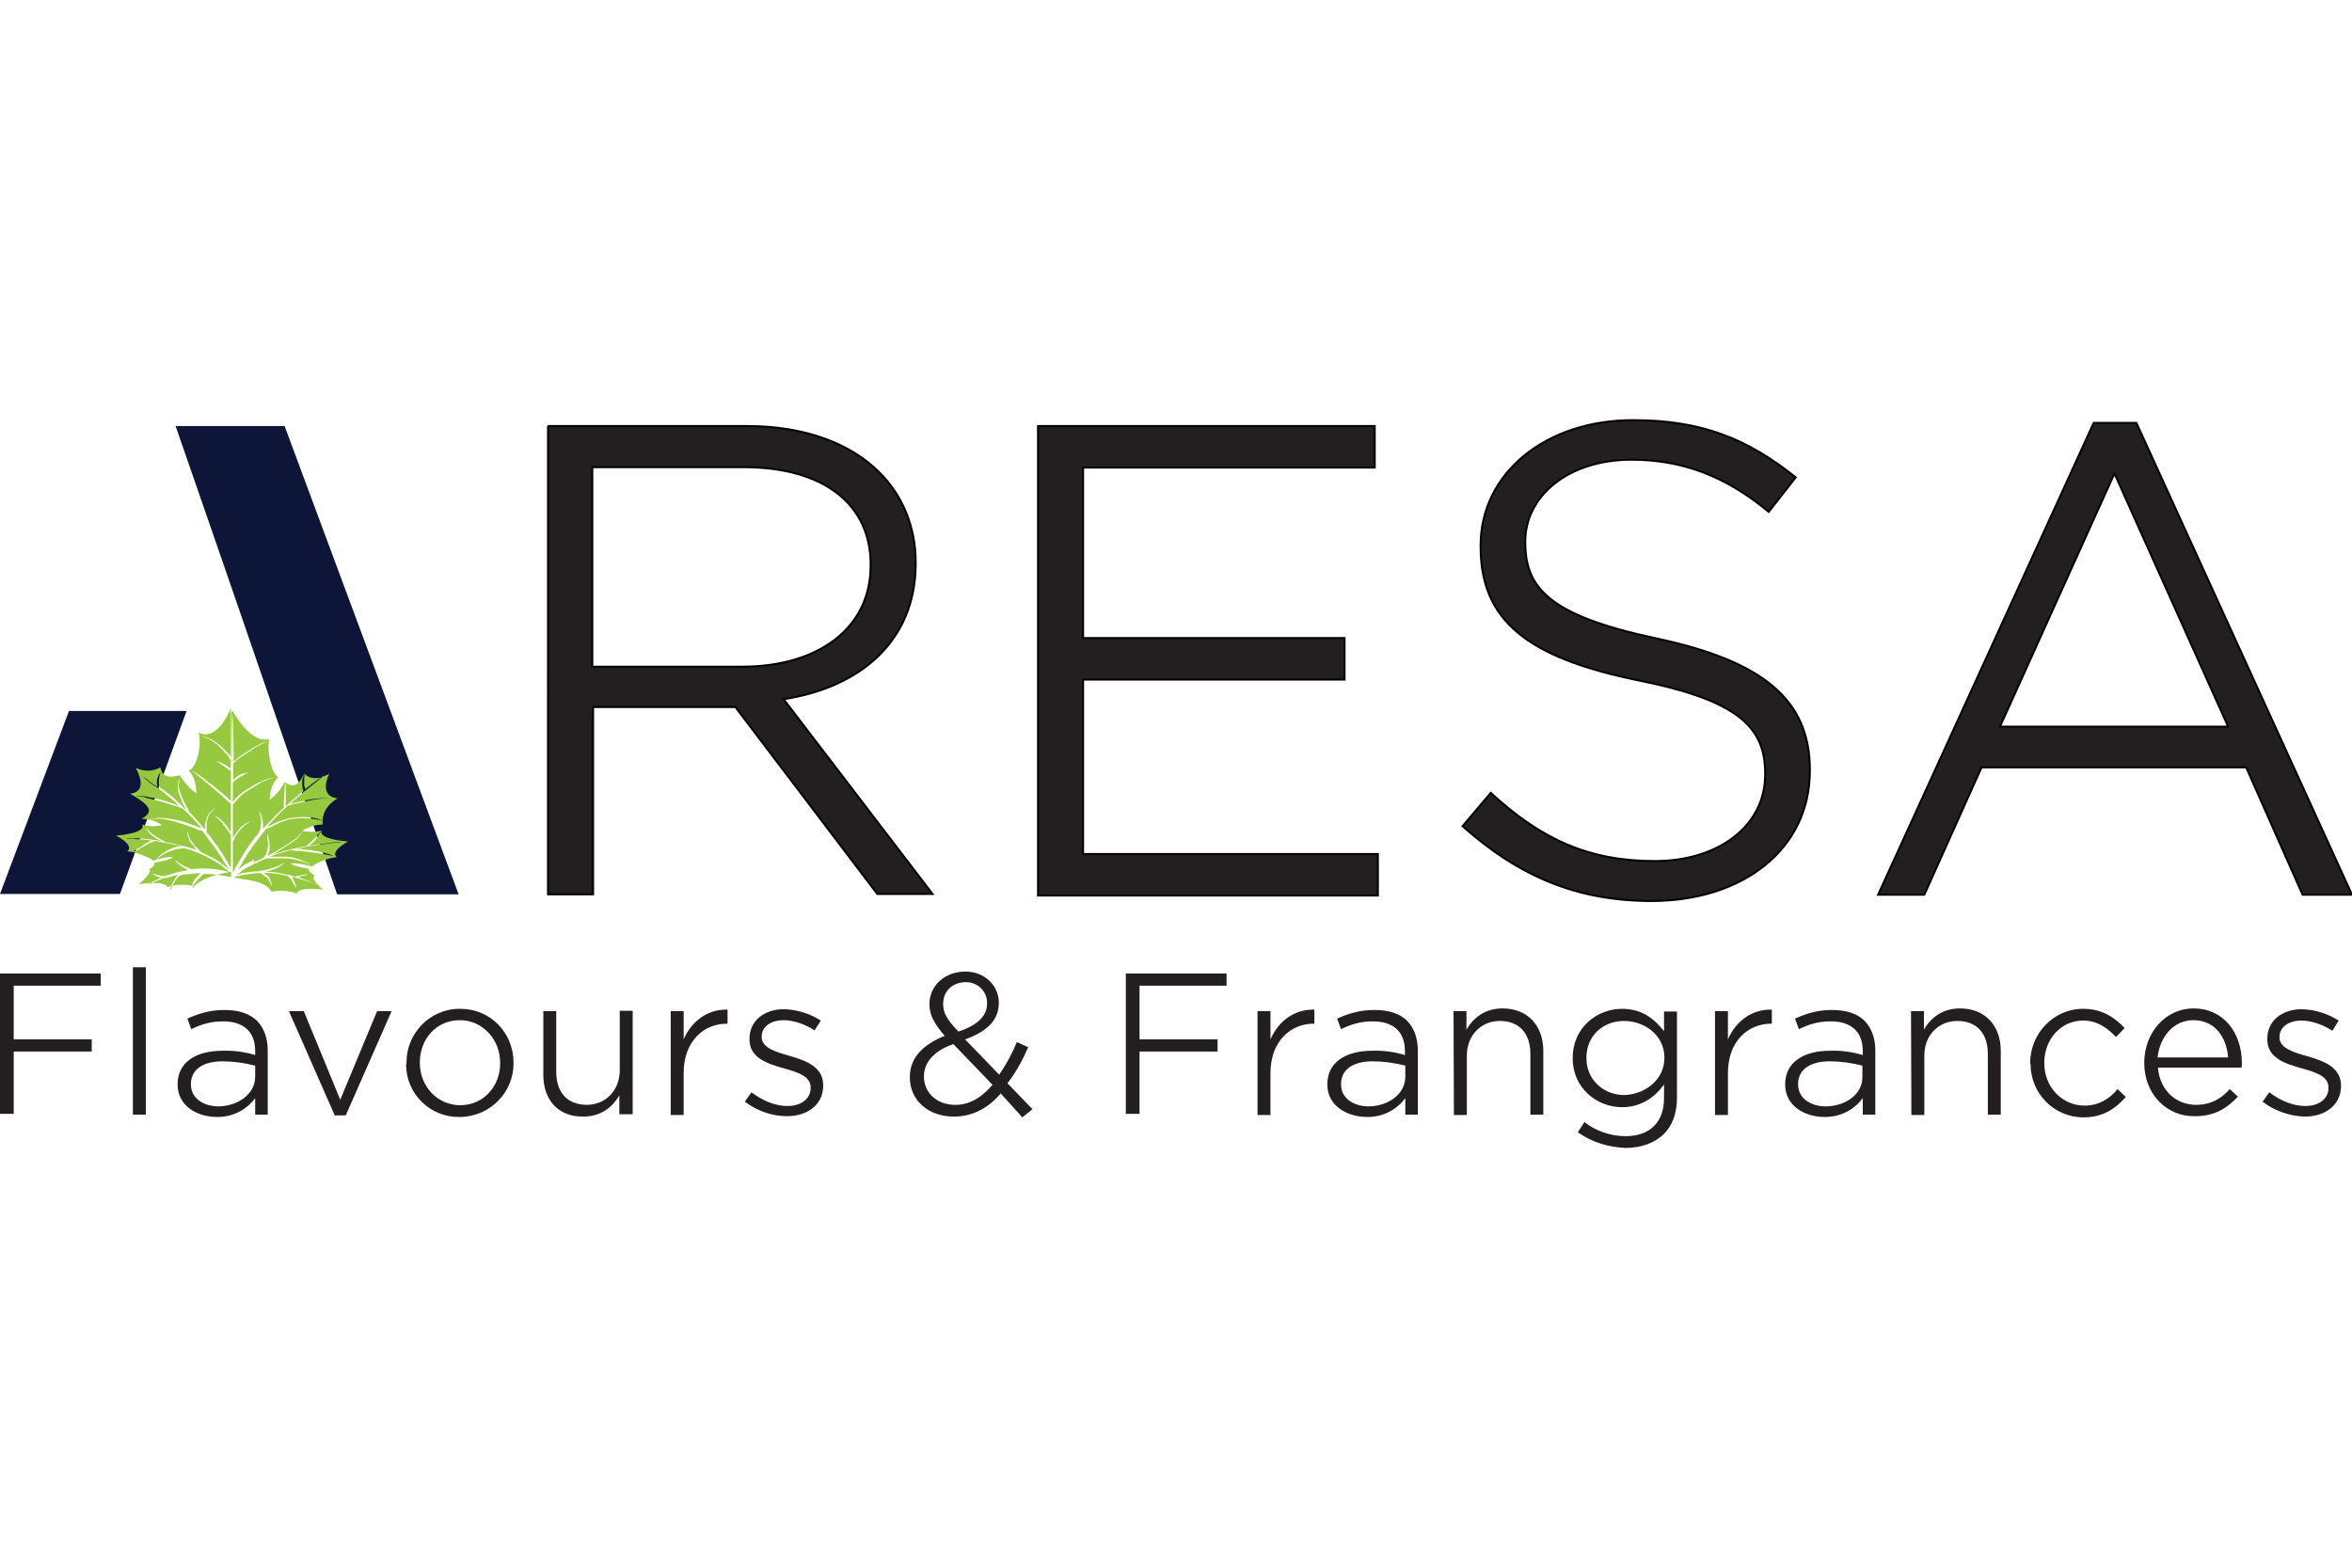 <?xml version="1.0" encoding="utf-8"?>
<!-- Generator: Adobe Illustrator 25.4.1, SVG Export Plug-In . SVG Version: 6.00 Build 0)  -->
<svg version="1.1" id="Layer_1" xmlns="http://www.w3.org/2000/svg" xmlns:xlink="http://www.w3.org/1999/xlink" x="0px" y="0px"
	 viewBox="0 0 600 400" style="enable-background:new 0 0 600 400;" xml:space="preserve">
<style type="text/css">
	.st0{fill:#231F20;stroke:#020202;stroke-width:0.5;stroke-miterlimit:10;}
	.st1{fill:#0D1538;}
	.st2{fill:#97C940;}
	.st3{fill:#231F20;}
</style>
<g id="Layer_2_00000176727477057782465300000007342445293175912347_">
	<g id="Layer_2-2">
		<g id="Layer_1-2">
			<path class="st0" d="M139.7,108.7h50.9c14.9,0,26.6,4.6,33.8,11.9c5.8,5.8,9.2,13.8,9.2,22.9v0.3c0,19.7-14.1,31.6-33.7,34.6
				l38,49.7h-14.1l-36.2-47.7h-36.3v47.8h-11.5V108.7z M189.4,170.1c18.9,0,32.7-9.5,32.7-25.8V144c0-15.2-11.8-24.8-32.4-24.8
				h-38.6v50.9H189.4z"/>
			<path class="st0" d="M264.8,108.7h85.9v10.6h-74.4v43.5H343v10.6h-66.7v44.5h75.2v10.6h-86.7V108.7z"/>
			<path class="st0" d="M373.1,210.8l7.2-8.5c12.7,11.7,24.8,17.4,41.8,17.4c16.7,0,28.2-9.3,28.2-22v-0.3
				c0-11.5-6.3-18.6-32.4-23.8c-28.2-5.8-40.2-15.2-40.2-34.1v-0.3c0-18.4,16.5-32,38.9-32c17.6,0,29.2,4.8,41.5,14.6l-6.9,8.8
				c-11.2-9.3-22.3-13.3-35-13.3c-16.4,0-27.1,9.5-27.1,20.8v0.3c0,11.7,6.2,18.7,33.5,24.5c27.1,5.8,39.1,15.6,39.1,33.5v0.3
				c0,19.9-17,33.2-40.4,33.2C402.6,229.9,387.7,223.8,373.1,210.8z"/>
			<path class="st0" d="M534.1,107.9H545l55,120.4h-12.6L573,195.8h-67.5l-14.6,32.5h-11.8L534.1,107.9z M568.4,185.4l-29-64.6
				l-29.2,64.6H568.4z"/>
			<path class="st1" d="M72.6,108.7H44.8l13.5,39l0,0L86,228.2H117L72.6,108.7z M0,228.1h30.6l17-46.7h-30L0,228.1z"/>
			<path class="st2" d="M75.7,228c0.5-1.9,6.7-1,6.7-1s-3.6-3-2.1-3.7c-1.3-0.5-1.6-1.3-1.5-1.6c-0.8-0.1-3.8-0.7-4.7-1.4
				c1.7-0.2,4.5,0.5,5.5,0.8c0.7-0.8,4.1-2.2,6.3-2.4c-1.8-1.5,2.9-4,2.9-4s-7.8-0.5-6.7-2.8c-1.6,0.4-3.3,0.5-5,0.1
				c1.5-1,3.3-1.6,5.2-1.6c-0.2-2.4,0.7-4.8,3.8-6.7c-5.1-0.6-2.1-6.3-2.1-6.3s-3.7,2.6-6.4,0c-2.2,4.8-4.2,2.4-5,2.2
				c-0.4,0.9-2.1,3.3-3.8,4.5c0-2.7,0.9-4.5,2.1-5.8c-1.9-1.5-2.7-6.4-2.3-9.7c-4.9,1.2-9.3-7.3-9.3-7.3s-0.1,0.3-0.3,0.7v12.5
				c0,0.1,0.1,0.1,0.1,0.2v0.1l0,0c0-6.9,0.1-12.5,0.2-12.5s0.3,5.4,0.3,12.1c0,0,0-0.1,0.1-0.1l0.1-0.1l0.1-0.1l0.1-0.1l0.1-0.1
				l0.1-0.1c0.2-0.2,0.4-0.4,0.7-0.6c0.2-0.2,0.6-0.4,0.9-0.6l1.1-0.7l1.2-0.8c0.4-0.3,0.8-0.5,1.2-0.7c0.4-0.2,0.8-0.4,1.1-0.6
				c0.3-0.1,0.7-0.3,1-0.4h0.1h0.1l0.2-0.1l0.3-0.1c0.1,0,0.2,0,0.3,0c0,0-0.4,0.1-0.9,0.3c-0.3,0.1-0.6,0.3-0.9,0.4
				c-0.3,0.2-0.7,0.4-1.1,0.6c-0.4,0.2-0.8,0.5-1.2,0.8l-1.2,0.8l-1.1,0.7c-0.3,0.2-0.7,0.4-0.9,0.6c-0.3,0.2-0.5,0.4-0.7,0.5
				l-0.1,0.1l-0.1,0.1l-0.1,0.1l-0.1,0.1l-0.1,0.1c-0.1,0.1-0.1,0.1-0.2,0.2l-0.1,0.1l-0.1,0.1c0,1.3,0,2.7,0,4.2l0,0l0.1-0.1
				l0.1-0.1c0,0,0,0,0.1-0.1l0.1-0.1c0.3-0.2,0.6-0.5,0.9-0.7c0.4-0.2,0.8-0.4,1.2-0.5h0.1h0.1c0.1,0,0.2-0.1,0.3-0.1l0.3-0.1H63
				h0.1h0.1h0.1c0.1,0,0.1,0,0.1,0s0,0-0.1,0.1h-0.1h-0.1H63l-0.2,0.1l-0.2,0.1l-0.3,0.1l-0.1,0.1l-0.1,0.1
				c-0.4,0.2-0.7,0.3-1.1,0.6c-0.3,0.2-0.6,0.4-0.8,0.6l-0.1,0.1L60,199l-0.1,0.1l-0.1,0.1v0.1l-0.1,0.1l-0.1,0.1l-0.1,0.1h-0.1
				c0,1.7,0,3.3,0,5.1l0.1-0.2c0.4-0.5,0.8-1,1.2-1.4c0.3-0.3,0.7-0.6,1.1-0.9c0.4-0.3,0.9-0.6,1.4-0.9c0.5-0.3,1-0.6,1.5-0.9
				c0.5-0.3,1-0.6,1.5-0.8c0.3-0.1,0.5-0.2,0.7-0.3c0.2-0.1,0.5-0.2,0.7-0.3c0.4-0.1,0.8-0.3,1.3-0.4c0.4-0.1,0.7-0.1,0.9-0.2h0.2
				c0.1,0,0.1,0,0.1,0s0,0-0.1,0l-0.2,0.1c-0.2,0-0.5,0.1-0.8,0.2c-0.3,0.1-0.8,0.2-1.2,0.4c-0.2,0.1-0.4,0.2-0.7,0.3
				c-0.3,0.1-0.5,0.2-0.7,0.4c-0.5,0.3-1,0.6-1.5,0.9c-0.5,0.3-1,0.6-1.5,0.9c-0.5,0.3-0.9,0.6-1.3,0.9c-0.4,0.3-0.7,0.6-1,0.9
				c-0.4,0.4-0.8,0.8-1.2,1.3c-0.1,0.1-0.1,0.2-0.2,0.2l-0.1,0.2l-0.2,0.2c0,3.1,0,6.2,0,8.6l0.1-0.2l0.1-0.3l0.1-0.1l0.1-0.1
				c0.1-0.1,0.1-0.2,0.2-0.3l0.1-0.2l0.1-0.1l0.1-0.1l0.1-0.2l0.1-0.1l0.1-0.1c0-0.1,0.1-0.1,0.1-0.2l0.1-0.1l0.1-0.1l0.1-0.2
				l0.1-0.1l0.1-0.1c0.2-0.2,0.4-0.4,0.7-0.6c0.4-0.3,0.8-0.6,1.2-0.8c0.1-0.1,0.3-0.1,0.4-0.2c0.1,0,0.2-0.1,0.2,0
				c0,0,0,0.1-0.1,0.1c-0.1,0.1-0.2,0.1-0.4,0.2c-0.4,0.3-0.8,0.6-1.1,0.9c-0.4,0.4-0.8,0.8-1.1,1.2c0,0,0,0.1-0.1,0.1l-0.1,0.1
				l-0.1,0.2l-0.1,0.1l-0.1,0.1c0,0.1-0.1,0.1-0.1,0.2c0,0.1-0.1,0.2-0.2,0.3c-0.1,0.1,0,0.1-0.1,0.1l-0.1,0.1l-0.1,0.2
				c0,0.1-0.1,0.1-0.1,0.2v0.1v0.1c0,0.1,0,0.1-0.1,0.2c-0.1,0.2-0.1,0.3-0.2,0.4c0,0,0,0.1-0.1,0.1c0,4.4,0,6.7,0,8l0.1-0.2
				c0-0.1,0.1-0.2,0.2-0.4c0.1-0.1,0.1-0.3,0.2-0.4c0.1-0.1,0.2-0.4,0.3-0.6l0.2-0.3c0.1-0.1,0.1-0.2,0.2-0.4c0.6-1,1.4-2.3,2.5-4.1
				c0.6-0.8,1.3-1.8,2.1-2.8c0.2-0.3,0.4-0.5,0.7-0.8c0,0,0,0,0-0.1c0-0.1,0.1-0.2,0.2-0.4c0.1-0.2,0.2-0.5,0.3-0.8
				c0.1-0.2,0.1-0.4,0.1-0.6c0-0.2,0.1-0.5,0.1-0.7c0-0.3,0-0.5,0-0.8s-0.1-0.5-0.1-0.7c-0.1-0.5-0.2-0.9-0.3-1.2
				c-0.1-0.3-0.1-0.5-0.1-0.5s0.1,0.2,0.3,0.5c0.2,0.4,0.3,0.8,0.4,1.2c0.1,0.3,0.1,0.5,0.2,0.8c0,0.3,0.1,0.5,0.1,0.8s0,0.5,0,0.8
				c0,0.2-0.1,0.4-0.1,0.6l0,0c0.4-0.4,0.8-0.9,1.2-1.3c1-1.1,2-2.2,3.1-3.2c0.4-0.3,0.7-0.7,1.1-1c0-0.4,0-0.9,0-1.3
				c0-0.8,0.1-2,0.2-3.1c0-0.5,0.1-1,0.1-1.4c0-0.2,0-0.4,0.1-0.6c0,0.2,0.1,0.4,0.1,0.6c0,0.3,0,0.8,0,1.4c0,1.1,0,2.3,0,3.1
				c0,0.4,0,0.7-0.1,1c0.6-0.6,1.2-1.1,1.8-1.6c1-0.9,1.9-1.7,2.9-2.4l0,0c-0.1-0.1-0.1-0.2-0.2-0.3v-0.1c0,0,0,0,0-0.1l0,0l0,0
				c-0.1-0.1-0.1-0.2-0.1-0.4c0-0.2-0.1-0.3-0.1-0.5c0-0.2,0-0.3,0-0.5c0-0.2,0-0.4,0-0.6s0-0.4,0.1-0.6c0.1-0.3,0.2-0.6,0.3-0.9
				c0.1-0.2,0.2-0.4,0.2-0.3c0,0,0,0.2,0,0.4c0,0.2-0.1,0.5-0.1,0.9c0,0.2,0,0.4,0,0.5c0,0.2,0,0.4,0,0.5s0,0.4,0,0.5
				c0,0.1,0,0.3,0.1,0.4c0,0.1,0.1,0.2,0.1,0.3l0,0l0,0c0,0,0,0,0,0.1v0.1c0,0,0,0.1,0,0.2c1-0.8,1.9-1.4,2.6-2l0.5-0.4l0.5-0.3
				l0.4-0.3l0.4-0.2c0.2-0.2,0.4-0.3,0.5-0.3s0.1-0.1,0.2-0.1c0,0.1-0.1,0.1-0.2,0.1l-0.5,0.4l-0.4,0.3l-0.4,0.3l-0.5,0.4l-0.5,0.4
				c-0.7,0.6-1.6,1.3-2.6,2.1c-1,0.8-2,1.7-3,2.6l-0.8,0.8l0.3-0.1l0.3-0.1l0.4-0.1l0.4-0.1l0.5-0.1c0.7-0.2,1.6-0.4,2.6-0.6
				c1-0.2,2.1-0.3,3.1-0.4c1-0.1,1.9-0.1,2.6-0.1c0.3,0,0.6,0,0.8,0c0.1,0,0.2,0,0.3,0c-0.1,0-0.2,0-0.3,0h-0.8
				c-0.7,0-1.5,0.1-2.5,0.2c-1,0.1-2,0.3-3,0.5c-1,0.2-1.9,0.4-2.6,0.6l-0.5,0.1l-0.4,0.1l-0.4,0.1l-0.3,0.1
				c-0.4,0.1-0.6,0.2-0.8,0.2c-0.1,0-0.1,0-0.2,0c-0.6,0.6-1.2,1.1-1.8,1.7c-1.1,1-2.1,2.1-3,3.2c-0.2,0.2-0.4,0.4-0.6,0.6l0.5-0.2
				c0.2-0.1,0.5-0.2,0.8-0.4c0.3-0.2,0.7-0.3,1.1-0.5c0.4-0.2,0.9-0.4,1.5-0.6c0.6-0.2,1.2-0.4,1.8-0.5c1.3-0.2,2.6-0.4,4-0.3
				c0.6,0,1.2,0.1,1.8,0.1c0.5,0.1,1,0.2,1.4,0.3c0.3,0.1,0.6,0.2,0.9,0.3c0.2,0.1,0.3,0.1,0.3,0.2c-0.1,0-0.2,0-0.3-0.1
				c-0.2-0.1-0.5-0.1-0.9-0.2c-0.4-0.1-0.9-0.1-1.4-0.2c-0.6-0.1-1.2-0.1-1.7-0.1c-1.2-0.1-2.5,0-3.8,0.2c-0.6,0.1-1.2,0.3-1.7,0.5
				c-0.5,0.2-1,0.4-1.4,0.6c-0.4,0.2-0.8,0.3-1.1,0.5l-0.8,0.4c-0.4,0.2-0.8,0.3-1,0.4H68c-0.6,0.7-1.1,1.3-1.6,2
				c-0.8,1-1.5,2-2.1,2.8c-1.2,1.7-2,3-2.5,4c-0.1,0.1-0.1,0.2-0.2,0.3l-0.2,0.3l-0.3,0.5c-0.1,0.2-0.2,0.3-0.3,0.4l-0.2,0.3
				l-0.1,0.1c0.1-0.1,0.3-0.3,0.6-0.5l0.4-0.3l0.2-0.2l0.3-0.2l0.3-0.2l0.3-0.2l0.4-0.2l0.4-0.2l0.2-0.1l0.2-0.1l0.5-0.3l0.5-0.3
				l-0.1,0.7l0.3-0.1c0.6-0.3,1.4-0.6,2.2-1l0.2-0.3l0.1-0.1c0-0.1,0.1-0.1,0.1-0.2c0,0,0-0.1,0.1-0.1c0,0,0-0.1,0.1-0.1l0.1-0.1
				v-0.1v-0.1c0.2-0.4,0.3-0.9,0.4-1.4c0.1-0.5,0.1-1.1,0-1.6c0-0.5-0.1-1-0.1-1.4c0-0.2-0.1-0.4,0-0.6c0.1,0.2,0.2,0.4,0.2,0.6
				c0.1,0.5,0.2,0.9,0.3,1.4c0.1,0.6,0.1,1.1,0.1,1.7c0,0.5-0.2,1-0.4,1.5v0.1v0.1l-0.1,0.1c0,0,0,0.1-0.1,0.1l-0.1,0.1l0,0l0.4-0.2
				c0.3-0.2,0.8-0.5,1.4-0.8l2.2-1.3l1.3-0.8l0.6-0.4c0.2-0.1,0.4-0.3,0.6-0.4c0.2-0.1,0.4-0.2,0.6-0.4c0.2-0.1,0.3-0.3,0.5-0.4
				c0.1-0.1,0.3-0.3,0.4-0.4l0.3-0.4c0.2-0.3,0.4-0.5,0.6-0.8c-0.1,0.3-0.3,0.6-0.5,0.9c-0.1,0.1-0.2,0.3-0.3,0.4
				c-0.1,0.2-0.2,0.3-0.4,0.5c-0.1,0.2-0.3,0.3-0.5,0.4c-0.2,0.1-0.4,0.3-0.6,0.4l-0.6,0.4l-0.6,0.4l-1.3,0.8
				c-0.8,0.5-1.6,1-2.2,1.4l-0.6,0.3c0.5-0.2,1.1-0.4,1.6-0.5c1.2-0.4,2.4-0.7,3.7-1s2.3-0.5,3.5-0.7c0,0,0-0.1,0.1-0.1
				c0.1-0.1,0.2-0.2,0.3-0.3l0.5-0.5c0.2-0.2,0.6-0.5,0.9-0.8c0.2-0.2,0.3-0.3,0.5-0.5c0.2-0.2,0.3-0.3,0.4-0.5
				c0.1-0.2,0.2-0.3,0.4-0.5c0.1-0.1,0.2-0.3,0.3-0.4l0.1-0.1l0.1-0.1h0.1l0,0l0,0l0,0l0,0l0,0l0,0l0,0l0,0l0,0l0,0l0,0l0,0
				c0,0,0,0,0,0.1l0,0l0,0l-0.1,0.1c0,0,0,0-0.1,0.1c0,0,0,0.1-0.1,0.1c-0.1,0.1-0.2,0.3-0.3,0.4c0,0.1-0.1,0.2-0.1,0.3
				c-0.1,0.1-0.1,0.2-0.2,0.3c-0.1,0.2-0.3,0.4-0.4,0.6c-0.1,0.2-0.3,0.4-0.4,0.5c-0.3,0.3-0.6,0.6-0.9,0.8
				c-0.2,0.2-0.4,0.3-0.5,0.4c1-0.2,2-0.3,2.9-0.4c0.5-0.1,1-0.1,1.5-0.2l0.7-0.1l0.6-0.1c0.4,0,0.8-0.1,1.1-0.1h0.4h0.4
				c0.2,0,0.5,0,0.7,0c-0.2,0.1-0.5,0.1-0.7,0.1h-0.4h-0.4c-0.3,0-0.7,0.1-1.1,0.1l-0.6,0.1l-0.7,0.1c-0.5,0.1-1,0.1-1.5,0.2
				c-1,0.1-2.2,0.3-3.3,0.5c-0.9,0.2-1.9,0.4-2.9,0.6h0.2H76c0.1,0,0.3,0,0.5,0c0.7,0.1,1.5,0.2,2.5,0.3c0.9,0.1,1.9,0.3,2.8,0.5
				c0.9,0.2,1.7,0.4,2.3,0.6c0.3,0.1,0.5,0.2,0.7,0.2c0.2,0.1,0.2,0.1,0.2,0.1s-0.1,0-0.3,0c-0.2,0-0.4-0.1-0.7-0.1
				c-0.6-0.1-1.4-0.3-2.3-0.4c-0.9-0.2-1.9-0.3-2.8-0.4s-1.8-0.2-2.5-0.3h-0.5h-0.4l-0.6-0.1c-0.3,0-0.5-0.1-0.7-0.1
				c-1.1,0.3-2.2,0.6-3.2,0.9c-0.8,0.2-1.5,0.5-2.2,0.8h0.1h0.4h0.5H70h0.3c0.2,0,0.4,0,0.7,0h0.4h0.2h0.2h0.4h0.2h0.2h0.4h0.2h0.2
				l0.4,0.1h0.2h0.2c0.5,0.1,1,0.2,1.5,0.4c0.8,0.2,1.6,0.5,2.4,0.9c0.3,0.1,0.5,0.3,0.7,0.3s0.2,0.1,0.2,0.2c-0.1,0-0.2,0-0.3-0.1
				c-0.2-0.1-0.4-0.2-0.7-0.3c-0.8-0.3-1.6-0.5-2.4-0.7c-0.5-0.1-1-0.2-1.5-0.3H74h-0.2l-0.4-0.1c-0.1,0-0.1,0-0.2,0H73h-0.4h-0.2
				h-0.2h-0.4h-0.2h-0.2H71c-0.2,0-0.4,0-0.7,0h-0.3h-0.3h-0.5h-0.4h-0.2h0.2h-0.3c-0.3,0-0.6,0.1-0.7,0.1c-0.9,0.4-1.7,0.7-2.4,1.1
				l-0.3,0.1l-0.3,0.1l-0.5,0.3l-0.5,0.3l-0.2,0.1l-0.2,0.1l-0.4,0.2l-0.4,0.2l-0.3,0.2l-0.3,0.2l-0.3,0.2l-0.2,0.2l-0.4,0.3
				l-0.6,0.4l-0.2,0.1c0.5-0.1,0.9-0.3,1.4-0.4c1-0.2,1.9-0.3,2.9-0.4c0.5,0,1-0.1,1.6-0.1c0,0,0.1-0.1,0.2-0.1s0.3-0.1,0.4-0.1h0.2
				h0.2h0.2l0.3-0.1c0.4-0.1,0.9-0.2,1.5-0.4c0.5-0.2,1.1-0.4,1.6-0.6c1-0.4,1.8-0.9,1.8-0.8c0,0.1,0,0.1-0.1,0.1
				c-0.1,0.1-0.2,0.2-0.4,0.3c-0.4,0.3-0.8,0.5-1.2,0.7c-0.5,0.3-1.1,0.5-1.6,0.7c-0.5,0.2-1,0.3-1.5,0.4h-0.1
				c0.5,0,1.1,0.1,1.6,0.1c0.9,0.1,1.8,0.2,2.7,0.4c0.4,0.1,0.9,0.2,1.3,0.3h0.1l0,0h0.1c0.4,0.1,0.8,0.2,1.2,0.3l0.5,0.2
				c0.2-0.1,0.5-0.1,0.7-0.2l0.7-0.1l0.8-0.2c0.4-0.1,0.8-0.1,1.2-0.2l0,0l0,0c-0.3,0.2-0.7,0.3-1.1,0.4c-0.3,0.1-0.6,0.2-0.8,0.2
				c-0.3,0.1-0.5,0.1-0.7,0.2l0,0c0.4,0.1,0.7,0.2,1.1,0.4c0.7,0.3,1.3,0.5,1.9,0.7l0.4,0.2l0.3,0.1l0.3,0.1l0.2,0.1
				c0.2,0.1,0.3,0.1,0.4,0.2c-0.2,0-0.3-0.1-0.5-0.2l-0.2-0.1l-0.3-0.1l-0.3-0.1l-0.4-0.1c-0.5-0.2-1.2-0.4-1.9-0.6
				c-0.7-0.2-1.5-0.5-2.4-0.7l-0.4-0.1h0.1l0.1,0.1c0.1,0.1,0.1,0.1,0.2,0.2l0,0l0,0v0.1l0.1,0.1c0,0.1,0.1,0.1,0.1,0.2
				c0.1,0.2,0.1,0.3,0.2,0.5c0,0.1,0.1,0.1,0.1,0.2s0.1,0.1,0.1,0.2s0.2,0.3,0.2,0.4c0.1,0.1,0.1,0.2,0.1,0.4c0,0.1,0,0.2,0,0.3
				c0,0.1,0,0.1-0.1,0.1c0,0,0-0.1-0.1-0.3c0-0.1-0.1-0.2-0.2-0.3c-0.1-0.1-0.2-0.2-0.3-0.4c-0.1-0.1-0.1-0.1-0.1-0.2
				c0-0.1-0.1-0.1-0.1-0.2c-0.1-0.2-0.2-0.3-0.2-0.4l-0.1-0.2c0,0,0-0.1-0.1-0.1l0,0l0,0l0,0l-0.1-0.1l-0.1-0.1l-0.1-0.1
				c-0.2-0.2-0.3-0.3-0.4-0.4c-0.1-0.1-0.1-0.1-0.1-0.1c-0.4-0.1-0.9-0.2-1.3-0.3c-0.9-0.2-1.8-0.3-2.7-0.4
				c-0.8-0.1-1.5-0.1-2.2-0.1c0.2,0.1,0.3,0.2,0.5,0.3c0.1,0.1,0.3,0.2,0.4,0.3c0.2,0.1,0.3,0.3,0.4,0.4l0.1,0.1l0.1,0.1
				c0.1,0.1,0.1,0.2,0.1,0.3c0.1,0.2,0.2,0.4,0.2,0.6c0.2,0.4,0.3,0.9,0.3,1.3c-0.2-0.4-0.4-0.8-0.6-1.2c-0.1-0.2-0.2-0.3-0.2-0.5
				c0-0.1-0.1-0.2-0.1-0.2c-0.1-0.1-0.1-0.1-0.1-0.1l-0.1-0.1c-0.2-0.2-0.5-0.4-0.8-0.6c-0.2-0.1-0.4-0.2-0.5-0.3
				c-0.1-0.1-0.2-0.1-0.3-0.2s-0.1-0.1-0.1-0.1c-0.7,0-1.4,0-1.9,0.1c-1,0.1-1.9,0.2-2.9,0.4l-1.4,0.3l-0.3,0.1c0,0.1,0,0.2,0,0.3
				c0.3,0,0.6,0.1,1,0.1c0.2,0,0.3,0.1,0.4,0.1l0.3,0.1c5.3,0.6,6.6,1.8,7.6,3.2C71.3,227.1,74.3,227.3,75.7,228z"/>
			<path class="st2" d="M58.9,223.8l-0.6-0.1l-0.4-0.1l-0.5-0.1c-0.7-0.1-1.7-0.3-3-0.4c-0.7-0.1-1.4-0.1-2.2-0.1h-0.3
				c-0.2,0.3-0.4,0.5-0.7,0.7c-0.2,0.2-0.5,0.5-0.8,0.8l-0.4,0.5c-0.1,0.1-0.3,0.3-0.4,0.5c0,0.1-0.1,0.2-0.1,0.2
				c0,0.1,0,0.2-0.1,0.2c0,0.1,0,0.3,0,0.4s0.1,0.2,0.1,0.3v0.1l0,0l0,0l-0.1-0.1c-0.1-0.1-0.1-0.2-0.2-0.3
				c-0.1-0.2-0.1-0.3-0.1-0.5c0-0.1,0-0.2,0-0.3c0-0.1,0.1-0.2,0.1-0.3c0.1-0.2,0.2-0.4,0.3-0.6c0.1-0.2,0.3-0.3,0.4-0.5
				c0.3-0.3,0.5-0.6,0.7-0.8c0.2-0.2,0.3-0.3,0.5-0.5c-0.6,0-1.2,0-1.8,0.1c-0.9,0.1-1.9,0.2-2.8,0.3h-0.1l-0.2,0.1l-0.1,0.1h-0.1
				l0,0l0,0c-0.1,0-0.2,0.1-0.2,0.1c-0.1,0.1-0.2,0.2-0.3,0.2c-0.1,0.1-0.2,0.3-0.3,0.4c-0.1,0.2-0.2,0.3-0.4,0.5
				c-0.2,0.4-0.5,0.8-0.7,1.1c-0.2,0.3-0.3,0.6-0.4,1c-0.1,0.3-0.1,0.4-0.2,0.4c0,0,0-0.2,0-0.5c0.1-0.4,0.2-0.7,0.4-1.1
				c0.2-0.4,0.4-0.8,0.7-1.2c0.1-0.2,0.2-0.4,0.4-0.6c0.1-0.2,0.2-0.3,0.4-0.4c0-0.1,0.1-0.1,0.1-0.1c-0.4,0.1-0.9,0.2-1.3,0.3
				c-0.6,0.2-1.1,0.3-1.7,0.5c0,0,0,0-0.1,0H42l0,0c-0.9,0.3-1.8,0.7-2.4,0.9l-0.4,0.2l-0.3,0.2l-0.5,0.2c-0.2,0.1-0.3,0.1-0.5,0.2
				c0.1-0.1,0.3-0.2,0.4-0.3c0.1-0.1,0.3-0.2,0.5-0.3l0.3-0.2l0.4-0.2l0.2-0.1l0.2-0.1l0.4-0.2l0.5-0.2l0.5-0.2l0,0
				c-0.2,0-0.5-0.1-0.7-0.1c-0.3-0.1-0.6-0.2-0.8-0.3c-0.2-0.1-0.4-0.2-0.6-0.3c-0.2-0.1-0.3-0.2-0.2-0.2c0,0,0.1,0,0.3,0
				s0.4,0.1,0.7,0.2c0.2,0.1,0.6,0.1,0.8,0.2c0.2,0.1,0.5,0.1,0.7,0.1h0.2h0.1c0.1,0,0.1,0,0.2,0h0.2c0.5-0.2,1-0.3,1.5-0.5
				c0.9-0.3,1.8-0.5,2.7-0.7c0.6-0.1,1.2-0.2,1.7-0.3c-0.1,0-0.2,0-0.2-0.1l-0.2-0.1l-0.2-0.1c-0.3-0.1-0.6-0.3-0.9-0.5
				c-0.3-0.2-0.7-0.4-1-0.7c-0.3-0.2-0.5-0.4-0.7-0.6c-0.1-0.1-0.1-0.2-0.2-0.2c0-0.1-0.1-0.1,0-0.1c0.4,0.2,0.8,0.4,1.1,0.7
				c0.3,0.2,0.7,0.4,1,0.6c0.3,0.2,0.7,0.3,0.9,0.4l0.2,0.1l0.2,0.1l0.2,0.1c0.1,0,0.2,0.1,0.3,0.1c0.1,0.1,0.1,0.1,0.1,0.1l0.6-0.1
				c0.9-0.1,1.8-0.1,2.7-0.1c0.8,0,1.6,0.1,2.3,0.1c1,0.1,2,0.3,3,0.5l0.5,0.1l0.4,0.1l0.3,0.1l0.2,0.1l0,0l-0.1-0.1
				c-0.3-0.2-0.8-0.6-1.5-1.2c-1-0.8-2.1-1.5-3.3-2.1c-0.7-0.4-1.6-0.9-2.6-1.3c-1.1-0.5-2.1-0.9-3.2-1.2c-0.3-0.1-0.6-0.2-0.9-0.3
				l-0.5,0.1h-0.2h-0.3l-0.3,0.1h-0.2h-0.2c-0.6,0.1-1.2,0.3-1.8,0.5c-0.3,0.1-0.7,0.3-1,0.4c-0.3,0.2-0.6,0.3-0.9,0.5
				c-0.3,0.2-0.5,0.4-0.8,0.5s-0.4,0.4-0.6,0.5c-0.2,0.2-0.3,0.3-0.5,0.5c0.1-0.2,0.3-0.4,0.4-0.6c0.2-0.2,0.4-0.4,0.6-0.6
				c0.2-0.2,0.5-0.4,0.8-0.6s0.6-0.4,0.9-0.6c0.3-0.2,0.7-0.3,1-0.5c0.6-0.3,1.2-0.5,1.8-0.6c0.1,0,0.1,0,0.2,0h0.2l0.3-0.1h0.2
				c-0.6-0.2-1.2-0.3-1.8-0.4c-1.2-0.3-2.4-0.5-3.7-0.7l-0.4-0.1l-0.4-0.1h-0.1h-0.1h-0.1h-0.1l-0.3,0.1c-0.3,0.1-0.6,0.2-0.8,0.3
				c-0.4,0.2-0.9,0.4-1.3,0.7c-0.2,0.1-0.5,0.3-0.7,0.4l-0.7,0.4c-0.6,0.4-1.2,0.7-1.8,0.9c0.5-0.4,1-0.8,1.6-1.1l0.7-0.4
				c0.2-0.2,0.5-0.3,0.7-0.5c0.4-0.3,0.9-0.5,1.3-0.7c0.2-0.1,0.3-0.1,0.5-0.2l-0.5-0.1l-0.8-0.1c-1-0.1-2-0.2-2.8-0.2l-0.5-0.1
				h-0.5h-0.4h-0.4c-0.2,0-0.5,0-0.7-0.1c0.2,0,0.5,0,0.7,0h0.4h0.4h0.5h0.6c0.8,0,1.7,0.1,2.8,0.2l0.8,0.1l0.8,0.1l0.9,0.1l0.4,0.1
				l0.4,0.1l0.5,0.1c-0.1-0.1-0.3-0.1-0.4-0.2c-0.3-0.2-0.8-0.4-1.2-0.7l-0.3-0.2l-0.3-0.2c-0.2-0.2-0.4-0.3-0.6-0.5
				c-0.2-0.2-0.4-0.3-0.5-0.5c-0.1-0.1-0.2-0.3-0.4-0.5c-0.2-0.3-0.3-0.5-0.2-0.5c0,0,0.2,0.1,0.4,0.4c0.1,0.1,0.2,0.3,0.4,0.4
				c0.2,0.1,0.3,0.3,0.5,0.5c0.2,0.2,0.4,0.3,0.6,0.4c0.1,0.1,0.2,0.1,0.3,0.2l0.3,0.2c0.4,0.3,0.9,0.5,1.2,0.7
				c0.7,0.4,1,0.5,1.1,0.6c0.1,0,0.1,0.1,0.1,0.1c0.7,0.1,1.4,0.2,2.1,0.4c1.2,0.3,2.5,0.6,3.7,0.9c0.7,0.2,1.4,0.4,2.1,0.7l0,0
				l-0.1-0.1c-0.1-0.1-0.2-0.2-0.3-0.3l-0.1-0.2l-0.1-0.1c0,0,0-0.1-0.1-0.1l-0.1-0.2l-0.1-0.1c0,0,0-0.1-0.1-0.1l-0.1-0.2l-0.1-0.1
				l-0.1-0.1l-0.1-0.2l-0.1-0.1l-0.1-0.1c-0.2-0.3-0.3-0.5-0.4-0.8c-0.2-0.4-0.3-0.9-0.4-1.4c0-0.1,0-0.3,0-0.4c0-0.1,0-0.2,0-0.2
				s0,0.1,0.1,0.2c0.1,0.1,0.1,0.2,0.1,0.4c0.1,0.5,0.3,0.9,0.5,1.3c0.1,0.3,0.3,0.5,0.4,0.7l0.1,0.1l0.1,0.1l0.1,0.2l0.1,0.1
				l0.1,0.1l0.1,0.2l0.1,0.1l0.1,0.1l0.1,0.2l0.1,0.1l0.1,0.1l0.1,0.1c0.1,0.1,0.2,0.2,0.3,0.3l0.1,0.1l0.1,0.1l0.2,0.2l0.2,0.2
				l0.1,0.1l0.1,0.1l0.2,0.1l0.2,0.2c0.9,0.4,1.7,0.8,2.5,1.2c1.2,0.6,2.3,1.4,3.3,2.2c0.5,0.4,0.9,0.7,1.1,1l-0.3-0.5
				c-0.2-0.3-0.4-0.7-0.8-1.2c-0.2-0.2-0.3-0.5-0.5-0.8c0-0.1-0.1-0.1-0.1-0.2l-0.1-0.2l-0.3-0.5l-0.7-1c-0.1-0.1-0.1-0.2-0.2-0.3
				l-0.2-0.3l-0.4-0.6c-0.1-0.2-0.3-0.4-0.5-0.6c-0.2-0.2-0.3-0.4-0.5-0.7l-0.5-0.7c-0.1-0.1-0.2-0.2-0.3-0.4l-0.3-0.4l-0.6-0.8
				c-0.2-0.3-0.4-0.5-0.6-0.8l0,0h-0.1l-0.4-0.1c-0.1,0-0.3-0.1-0.5-0.2l-1.8-0.7c-0.4-0.1-0.9-0.3-1.4-0.5
				c-0.5-0.2-1.1-0.3-1.6-0.5c-0.6-0.2-1.2-0.3-1.7-0.5c-0.6-0.1-1.2-0.3-1.7-0.4c-0.5-0.1-1.1-0.2-1.6-0.2c-0.4,0-0.9,0-1.3,0h-0.3
				h-0.1H39h-0.2c-0.1,0-0.1,0-0.2,0c-0.1,0-0.2,0-0.3,0c0.1-0.1,0.2-0.1,0.3-0.1h0.2H39h0.1h0.1c0.1,0,0.2,0,0.3,0
				c0.5-0.1,0.9-0.1,1.4-0.1c0.6,0,1.1,0.1,1.7,0.1c0.6,0.1,1.2,0.2,1.8,0.3c0.6,0.1,1.2,0.3,1.8,0.4c0.6,0.2,1.1,0.3,1.6,0.5
				c0.5,0.2,1,0.3,1.4,0.5c0.8,0.3,1.4,0.5,1.8,0.7l0.4,0.2l-0.2-0.3l-0.3-0.4c-0.1-0.1-0.1-0.1-0.2-0.2l-0.2-0.2l-0.7-0.8
				c-0.2-0.3-0.5-0.5-0.7-0.8l-0.8-0.8l-0.4-0.4c-0.1-0.1-0.1-0.1-0.2-0.2l-0.2-0.2l-0.8-0.7l-0.2-0.2h-0.1l-0.3-0.1l-0.5-0.2
				l-0.7-0.2l-0.4-0.1l-0.2-0.1l-0.3-0.1c-0.7-0.2-1.6-0.5-2.6-0.8c-0.5-0.1-1-0.3-1.5-0.4l-0.4-0.1l-0.4-0.1
				c-0.3-0.1-0.5-0.1-0.8-0.2l-0.4-0.1l-0.4-0.1l-0.3-0.1l-0.3-0.1c-0.4-0.1-0.8-0.1-1.2-0.2c-0.7-0.1-1.1,0-1.1,0
				c0.1,0,0.2-0.1,0.3-0.1c0.3,0,0.5-0.1,0.8,0c0.3,0,0.7,0.1,1.2,0.1h0.3l0.4,0.1l0.4,0.1l0.4,0.1l0.8,0.1c0.1,0,0.3,0.1,0.4,0.1
				l0.4,0.1c0.5,0.1,1,0.2,1.5,0.4c1,0.3,1.9,0.6,2.6,0.8l0.3,0.1l0.2,0.1l0.4,0.2l0.4,0.1l0.2,0.1l0.1,0.1l0.2,0.1l0,0l-0.8-0.7
				l-0.4-0.4l-0.4-0.4l-0.8-0.7l-0.4-0.3l-0.4-0.3l-0.7-0.6l-0.4-0.3l-0.2-0.2l-0.2-0.1l-1.4-1.1l-0.2-0.1l-0.2-0.1l-0.3-0.2
				l-0.6-0.4l-0.5-0.4l-0.1-0.1l-0.1-0.1l-0.2-0.2c-0.3-0.2-0.6-0.4-0.8-0.6c-0.2-0.1-0.4-0.3-0.5-0.4s-0.2-0.1-0.2-0.1
				c0.1,0,0.1,0.1,0.2,0.1l0.5,0.3l0.8,0.5l0.2,0.2l0.1,0.1l0.1,0.1l0.5,0.4l0.6,0.4l0.3,0.2l0.2,0.1l0.2,0.1l0.5,0.4
				c0-0.1-0.1-0.1-0.1-0.2c-0.1-0.3-0.2-0.7-0.2-1c0-0.4,0-0.8,0.2-1.2c0.1-0.2,0.1-0.3,0.2-0.5v-0.1v-0.1c0,0,0-0.1,0.1-0.1
				c0-0.1,0.1-0.1,0.1-0.2c0.2-0.2,0.3-0.3,0.3-0.3s0,0.2-0.1,0.4c0,0.1,0,0.1-0.1,0.2v0.1v0.1v0.1c-0.1,0.2-0.1,0.3-0.1,0.5
				c-0.1,0.4-0.1,0.7-0.1,1.1c0,0.3,0.1,0.6,0.2,0.9c0.1,0.2,0.2,0.3,0.2,0.5l0,0l0,0v0.1L41,201c0,0.1,0,0.1,0,0.1l0.1,0.1l0.2,0.1
				l0.2,0.1l0.4,0.3l0.8,0.6l0.4,0.3l0.4,0.3l0.8,0.7l0.4,0.4l0.4,0.4l0.8,0.7l0.4,0.4l0.4,0.4l0.8,0.8l0,0
				c-0.1-0.3-0.3-0.6-0.6-1.1s-0.6-1.2-0.8-1.9c-0.1-0.4-0.3-0.7-0.4-1.1c-0.1-0.2-0.1-0.4-0.2-0.6c0-0.2-0.1-0.4-0.1-0.6
				c-0.1-0.4-0.1-0.7,0-1.1c0-0.3,0.1-0.6,0.1-0.9c0.1-0.2,0.1-0.4,0.2-0.6c0.1-0.1,0.1-0.2,0.1-0.2s0,0.1,0,0.2s-0.1,0.3-0.1,0.6
				s-0.1,0.6-0.1,0.8c0,0.3,0,0.7,0.1,1c0,0.2,0.1,0.4,0.1,0.5c0.1,0.2,0.1,0.4,0.2,0.6c0.1,0.4,0.3,0.7,0.4,1.1
				c0.3,0.7,0.6,1.3,0.9,1.8c0.3,0.5,0.4,0.9,0.6,1.1c0.1,0.2,0.2,0.4,0.3,0.6c0,0.1,0,0.1,0,0.2l0,0l0,0l0.1,0.1l0.8,0.8
				c0.3,0.3,0.5,0.5,0.7,0.8l0.7,0.8l0.2,0.2c0.1,0.1,0.1,0.1,0.2,0.2l0.3,0.4l0.7,0.8c0.1,0.2,0.3,0.3,0.4,0.5c0-0.2,0-0.5,0-0.9
				c0-0.3,0-0.5,0.1-0.8c0-0.1,0-0.3,0.1-0.4c0-0.2,0.1-0.3,0.1-0.4c0.1-0.3,0.2-0.6,0.3-0.9c0.1-0.3,0.3-0.6,0.5-0.8
				c0.2-0.2,0.4-0.4,0.6-0.6c0.2-0.2,0.4-0.3,0.5-0.5c0.1-0.1,0.2-0.2,0.3-0.3V206l0,0l0,0l0,0c0,0,0,0,0,0.1c0,0,0,0,0,0.1
				c-0.1,0.1-0.2,0.3-0.3,0.4c-0.2,0.2-0.3,0.4-0.5,0.5c-0.2,0.2-0.4,0.4-0.5,0.6c-0.2,0.3-0.3,0.5-0.4,0.8
				c-0.1,0.3-0.2,0.6-0.3,0.9c0,0.1-0.1,0.3-0.1,0.4c0,0.1,0,0.3,0,0.4c0,0.3,0,0.5,0,0.7c0,0.4,0,0.7,0,1c0,0.1,0,0.3,0,0.4
				l0.5,0.6l0.3,0.4l0.3,0.4l0.5,0.7l0.5,0.7l0.5,0.6c0.2,0.2,0.3,0.4,0.4,0.6l0.2,0.3c0.1,0.1,0.1,0.2,0.2,0.3l0.7,1l0.3,0.5
				l0.1,0.2c0,0.1,0.1,0.1,0.1,0.2c0.2,0.3,0.3,0.5,0.5,0.8c0.3,0.5,0.5,0.9,0.7,1.2c0.2,0.3,0.3,0.6,0.4,0.8v0.1v-8.6
				c0-0.1-0.1-0.2-0.2-0.4c-0.1-0.1-0.1-0.2-0.2-0.3c-0.1-0.1-0.2-0.3-0.3-0.4l-0.1-0.1l-0.1-0.1l-0.1-0.1l-0.1-0.2
				c-0.1-0.2-0.3-0.4-0.5-0.7c-0.2-0.2-0.4-0.4-0.5-0.7c-0.1-0.3-0.4-0.4-0.6-0.6c-0.4-0.4-0.7-0.8-1-1l-0.2-0.2l-0.1-0.1
				c-0.1-0.1-0.1-0.1-0.1-0.1s0.1,0,0.2,0.1l0.2,0.1l0.2,0.1c0.4,0.3,0.8,0.6,1.1,0.9c0.2,0.2,0.4,0.4,0.6,0.6
				c0.2,0.2,0.4,0.4,0.6,0.7c0.2,0.2,0.4,0.4,0.5,0.7l0.1,0.2l0.1,0.1l0.1,0.1l0.1,0.1c0.1,0.2,0.2,0.3,0.3,0.4v-7.1l-0.1-0.1
				c-0.1-0.1-0.4-0.3-0.7-0.6l-1.3-1.2c-0.6-0.5-1.3-1.2-2.2-1.9c-0.8-0.7-1.7-1.4-2.5-2.1c-0.8-0.7-1.6-1.2-2.1-1.7l-0.7-0.5
				c-0.1-0.1-0.2-0.2-0.2-0.2c0.1,0,0.2,0.1,0.3,0.1c0.2,0.1,0.4,0.3,0.7,0.4c0.6,0.4,1.4,0.9,2.2,1.6s1.8,1.3,2.6,2
				c0.8,0.7,1.6,1.3,2.2,1.8l0.4,0.4l0.4,0.3l0.5,0.5c0.2,0.2,0.4,0.4,0.5,0.5v-7.8c0,0,0,0-0.1,0c-0.1,0-0.2-0.1-0.2-0.1
				c-0.1-0.1-0.3-0.2-0.5-0.3l-0.5-0.4c-0.2-0.1-0.4-0.3-0.6-0.4c-0.3-0.2-0.7-0.5-1-0.7l-0.2-0.1l-0.7-0.5l0.8,0.3
				c0.4,0.2,0.9,0.4,1.3,0.6c0.2,0.1,0.4,0.3,0.7,0.4c0.2,0.2,0.4,0.3,0.5,0.4c0.2,0.1,0.3,0.2,0.4,0.4l0,0v-2.2l0,0
				c0,0-0.1-0.1-0.1-0.2c-0.1-0.1-0.1-0.2-0.2-0.4c-0.1-0.1-0.2-0.3-0.3-0.5l-0.2-0.3l-0.3-0.3l-0.2-0.2l-0.2-0.2
				c-0.1-0.1-0.1-0.1-0.2-0.2c-0.1-0.1-0.1-0.1-0.2-0.2v-0.1l-0.1-0.1l-0.1-0.1l-0.2-0.2l-0.2-0.2l-0.2-0.2l-0.2-0.2l-0.1-0.1
				l-0.1-0.1l-0.1-0.1l-0.3-0.2l-0.3-0.2l-0.1-0.1l-0.1-0.1l-0.3-0.2l-0.3-0.2l-0.3-0.2c-0.2-0.1-0.4-0.2-0.5-0.3l-0.3-0.1
				c-0.1-0.1-0.2-0.1-0.3-0.1l-0.2-0.1c-0.1,0-0.2-0.1-0.2-0.1c-0.1-0.1-0.3-0.2-0.4-0.2l-0.4-0.2l-0.3-0.1
				c-0.1-0.1-0.2-0.1-0.2-0.1s0.1,0,0.3,0.1l0.3,0.1l0.4,0.1c0.1,0,0.3,0.1,0.4,0.2l0.2,0.1l0.3,0.1c0.1,0,0.2,0.1,0.3,0.1l0.3,0.1
				c0.2,0.1,0.4,0.2,0.6,0.3c0.1,0.1,0.2,0.1,0.3,0.2l0.3,0.2l0.3,0.2l0.1,0.1l0.1,0.1l0.3,0.2c0.1,0.1,0.2,0.1,0.3,0.2l0.1,0.1
				l0.1,0.1l0.1,0.1l0.3,0.2c0.1,0.1,0.2,0.1,0.2,0.2l0.2,0.2l0.2,0.2l0.1,0.1l0.1,0.1l0.1,0.1l0.2,0.2l0.2,0.2l0.2,0.2
				c0.1,0.1,0.1,0.1,0.2,0.2l0.3,0.3c0.1,0.1,0.2,0.2,0.2,0.3c0.1,0.1,0.2,0.3,0.2,0.4v-12.5c-0.9,2.1-4,8.4-8.2,6.2
				c0.9,4.3-0.9,9.1-2.5,9.8c1.2,1.2,1.8,3,1.9,5.7c-1.7-1-3.7-3.6-4.2-4.6c-0.8,0.1-4.4,1.5-5-2c-1.9,1.1-4.3,1.1-6.3,0.1
				c0,0,3.7,6-1.4,6.6c3,1.9,7.3,4.1,2.9,6.4c1.8,0,3.7,0.6,5.2,1.6c-1.6,0.4-3.3,0.4-5-0.1c1,2.3-6.7,2.8-6.7,2.8s4.8,2.4,2.9,4
				c2.1,0.1,5.9,1.7,6.6,2.4c1-0.3,3.3-1.1,5.1-0.9c-0.9,0.7-4,1.3-4.8,1.4c0.1,0.4-0.1,1.2-1.5,1.7c1.5,0.5-2.5,3.8-2.5,3.8
				s6.8-1.1,7.3,0.8c1.4-0.7,4.5-0.9,6.8-0.3c1.1-0.8,2.7-2.4,7.6-3.3c0,0,1.2-0.3,1.3-0.3l0,0H59c0-0.1,0-0.2,0-0.3L58.9,223.8z"/>
			<path class="st3" d="M0,248.4h25.7v3.1H3.5v13.7h19.9v3.1H3.5v15.9H0V248.4z"/>
			<path class="st3" d="M33.9,246.8h3.3v37.6h-3.3V246.8z"/>
			<path class="st3" d="M45.3,276.7L45.3,276.7c0-5.7,4.7-8.6,11.5-8.6c2.8-0.1,5.7,0.3,8.3,1.1v-1c0-5-3-7.6-8.2-7.6
				c-3.1,0-5.7,0.8-8.1,2l-1-2.7c2.9-1.3,5.8-2.2,9.4-2.2c3.7,0,6.5,0.9,8.4,2.8c1.7,1.8,2.7,4.3,2.7,7.6v16.3h-3.2v-4.2
				c-1.8,2.4-5,4.8-9.7,4.8C50.3,285,45.3,282.2,45.3,276.7z M65.1,274.7v-2.8c-2.7-0.7-5.6-1.1-8.3-1.1c-5.2,0-8.1,2.2-8.1,5.8v0.1
				c0,3.6,3.3,5.6,7.1,5.6C60.8,282.2,65.1,279.1,65.1,274.7z"/>
			<path class="st3" d="M73.7,258h3.8l9.3,22.6l9.4-22.6h3.7l-11.7,26.6h-2.8L73.7,258z"/>
			<path class="st3" d="M103.7,271.3v-0.1c-0.1-7.5,6-13.8,13.5-13.8c0.1,0,0.1,0,0.2,0c7.8,0,13.6,6.2,13.6,13.7v0.1
				c0.1,7.5-6,13.7-13.6,13.8c-0.1,0-0.1,0-0.2,0c-7.5,0.1-13.6-5.9-13.6-13.4C103.7,271.5,103.7,271.4,103.7,271.3z M127.6,271.3
				v-0.1c0-6-4.5-10.9-10.3-10.9c-6,0-10.2,4.8-10.2,10.8v0.1c0,6,4.5,10.8,10.3,10.8C123.4,282,127.6,277.1,127.6,271.3
				L127.6,271.3z"/>
			<path class="st3" d="M138.6,274.3V258h3.3v15.5c0,5.2,2.8,8.4,7.8,8.4c4.8,0,8.4-3.7,8.4-8.8v-15.2h3.3v26.4H158v-4.8
				c-1.7,2.9-4.6,5.4-9.2,5.4C142.3,285,138.6,280.5,138.6,274.3z"/>
			<path class="st3" d="M171.1,258h3.3v7.2c2-4.6,6-7.7,11.2-7.6v3.6h-0.2c-5.9,0-11,4.5-11,12.6v10.7h-3.3V258z"/>
			<path class="st3" d="M190,281.1l1.7-2.4c2.9,2.2,6.1,3.5,9.2,3.5c3.3,0,5.9-1.7,5.9-4.6v-0.1c0-2.9-3.2-3.9-6.8-4.9
				c-4.2-1.2-8.8-2.6-8.8-7.4V265c0-4.5,3.7-7.5,8.8-7.5c3.3,0.1,6.6,1.1,9.4,2.9l-1.6,2.5c-2.5-1.6-5.4-2.6-7.9-2.6
				c-3.3,0-5.6,1.7-5.6,4.2v0.1c0,2.7,3.5,3.8,7.1,4.8c4.2,1.2,8.6,2.8,8.6,7.5v0.1c0,4.9-4.1,7.8-9.2,7.8
				C197,284.8,193.2,283.5,190,281.1z"/>
			<path class="st3" d="M255.3,279c-3.3,3.8-7.2,5.9-12,5.9c-6.4,0-11.2-4.1-11.2-10v-0.1c0-4.8,3.2-8.2,8.9-10.5
				c-2.5-2.9-3.9-5.2-3.9-8v-0.1c0-4.7,3.9-8.3,9.2-8.3c4.9,0,8.5,3.6,8.5,7.9v0.1c0,4.6-3.3,7.4-8.6,9.3l8.7,9
				c1.8-2.6,3.3-5.4,4.5-8.3l2.9,1.3c-1.4,3.2-3.1,6.4-5.3,9.2l6.4,6.6l-2.6,2.1L255.3,279z M253.2,276.8l-10-10.4
				c-5.2,1.8-7.5,4.9-7.5,8.2v0.1c0,4.1,3.3,7.2,7.9,7.2C247.3,282,250.4,280,253.2,276.8z M251.8,256.1V256c0.1-2.8-2.1-5.2-5-5.4
				c-0.1,0-0.3,0-0.4,0c-3.5,0-5.8,2.4-5.8,5.5v0.1c0,2.2,0.9,3.9,3.9,7C249.4,261.6,251.8,259.2,251.8,256.1L251.8,256.1z"/>
			<path class="st3" d="M287.2,248.4h25.7v3.1h-22.2v13.7h19.9v3.1h-19.9v15.9h-3.5V248.4z"/>
			<path class="st3" d="M320.8,258h3.3v7.2c2-4.6,6-7.7,11.2-7.6v3.6h-0.2c-5.9,0-11,4.5-11,12.6v10.7h-3.3V258z"/>
			<path class="st3" d="M338.6,276.7L338.6,276.7c0-5.7,4.7-8.6,11.5-8.6c2.8-0.1,5.7,0.3,8.3,1.1v-1c0-5-3-7.6-8.2-7.6
				c-3.1,0-5.7,0.8-8.1,2l-1-2.7c2.9-1.3,5.8-2.2,9.5-2.2c3.7,0,6.5,0.9,8.4,2.8c1.7,1.8,2.7,4.3,2.7,7.6v16.3h-3.2v-4.2
				c-1.8,2.4-5,4.8-9.7,4.8C343.7,285,338.6,282.2,338.6,276.7z M358.5,274.7v-2.8c-2.7-0.7-5.6-1.1-8.3-1.1c-5.2,0-8.1,2.2-8.1,5.8
				v0.1c0,3.6,3.3,5.6,7.1,5.6C354.3,282.2,358.5,279.1,358.5,274.7z"/>
			<path class="st3" d="M370.8,258h3.3v4.7c1.7-2.9,4.6-5.4,9.2-5.4c6.5,0,10.4,4.5,10.4,10.8v16.3h-3.3v-15.5
				c0-5.2-2.8-8.4-7.8-8.4c-4.8,0-8.4,3.7-8.4,8.8v15.2h-3.3L370.8,258L370.8,258z"/>
			<path class="st3" d="M402.5,288.9l1.7-2.6c2.9,2.3,6.7,3.6,10.5,3.6c5.9,0,9.8-3.3,9.8-9.7v-3.5c-2.2,3.1-5.7,5.8-10.7,5.8
				c-6.4,0-12.6-4.8-12.6-12.5v-0.1c0-7.7,6.2-12.5,12.6-12.5c5.2,0,8.3,2.7,10.7,5.7v-5h3.3v22c0,4-1.2,7.1-3.3,9.2
				c-2.3,2.3-5.8,3.6-9.8,3.6C410.2,292.7,406,291.4,402.5,288.9z M424.6,269.9L424.6,269.9c0-5.8-5.1-9.4-10.3-9.4
				c-5.3,0-9.6,3.7-9.6,9.4v0.1c0,5.6,4.5,9.4,9.6,9.4C419.5,279.3,424.6,275.6,424.6,269.9z"/>
			<path class="st3" d="M437.5,258h3.3v7.2c2-4.6,6-7.7,11.2-7.6v3.6h-0.2c-5.9,0-11,4.5-11,12.6v10.7h-3.3V258z"/>
			<path class="st3" d="M455.4,276.7L455.4,276.7c0-5.7,4.7-8.6,11.5-8.6c2.8-0.1,5.7,0.3,8.3,1.1v-1c0-5-3-7.6-8.2-7.6
				c-3.1,0-5.7,0.8-8.1,2l-1-2.7c2.9-1.3,5.8-2.2,9.4-2.2c3.7,0,6.5,0.9,8.4,2.8c1.7,1.8,2.7,4.3,2.7,7.6v16.3h-3.2v-4.2
				c-1.8,2.4-5,4.8-9.7,4.8C460.4,285,455.4,282.2,455.4,276.7z M475.1,274.7v-2.8c-2.7-0.7-5.6-1.1-8.3-1.1c-5.2,0-8.1,2.2-8.1,5.8
				v0.1c0,3.6,3.3,5.6,7.1,5.6C471,282.2,475.2,279.1,475.1,274.7L475.1,274.7z"/>
			<path class="st3" d="M487.5,258h3.3v4.7c1.7-2.9,4.6-5.4,9.2-5.4c6.5,0,10.4,4.5,10.4,10.8v16.3h-3.3v-15.5
				c0-5.2-2.8-8.4-7.8-8.4c-4.8,0-8.4,3.7-8.4,8.8v15.2h-3.3L487.5,258z"/>
			<path class="st3" d="M517.9,271.3v-0.1c0-7.4,5.9-13.8,13.5-13.8c4.9,0,8,2.2,10.6,4.9l-2.2,2.3c-2.1-2.2-4.7-4.2-8.4-4.2
				c-5.7,0-9.9,4.8-9.9,10.8v0.1c0,6,4.5,10.8,10.3,10.8c3.6,0,6.3-1.7,8.4-4.2l2.1,2c-2.7,3-5.8,5.2-10.8,5.2
				c-7.5,0-13.5-6.1-13.5-13.6C517.9,271.4,517.9,271.3,517.9,271.3z"/>
			<path class="st3" d="M547,271.2L547,271.2c0-7.7,5.4-13.9,12.6-13.9c7.6,0,12.3,6.2,12.3,13.9c0,0.4,0,0.8-0.1,1.2h-21.3
				c0.5,6.1,4.9,9.5,9.7,9.5c3.8,0,6.5-1.6,8.6-4l2.1,1.9c-2.7,2.9-5.9,5-10.9,5C553,285,547,279.4,547,271.2z M568.4,269.8
				c-0.4-5-3.2-9.5-8.9-9.5c-4.9,0-8.5,4.1-9.1,9.5H568.4z"/>
			<path class="st3" d="M577.2,281.1l1.7-2.4c2.9,2.2,6.1,3.5,9.2,3.5c3.3,0,5.9-1.7,5.9-4.6v-0.1c0-2.9-3.2-3.9-6.8-4.9
				c-4.2-1.2-8.8-2.6-8.8-7.4V265c0-4.5,3.7-7.5,8.8-7.5c3.3,0.1,6.6,1.1,9.4,2.9L595,263c-2.5-1.6-5.4-2.6-7.9-2.6
				c-3.3,0-5.6,1.7-5.6,4.2v0.1c0,2.7,3.5,3.8,7.1,4.8c4.2,1.2,8.6,2.8,8.6,7.5v0.1c0,4.9-4.1,7.8-9.2,7.8
				C584.2,284.8,580.3,283.5,577.2,281.1z"/>
		</g>
	</g>
</g>
</svg>
